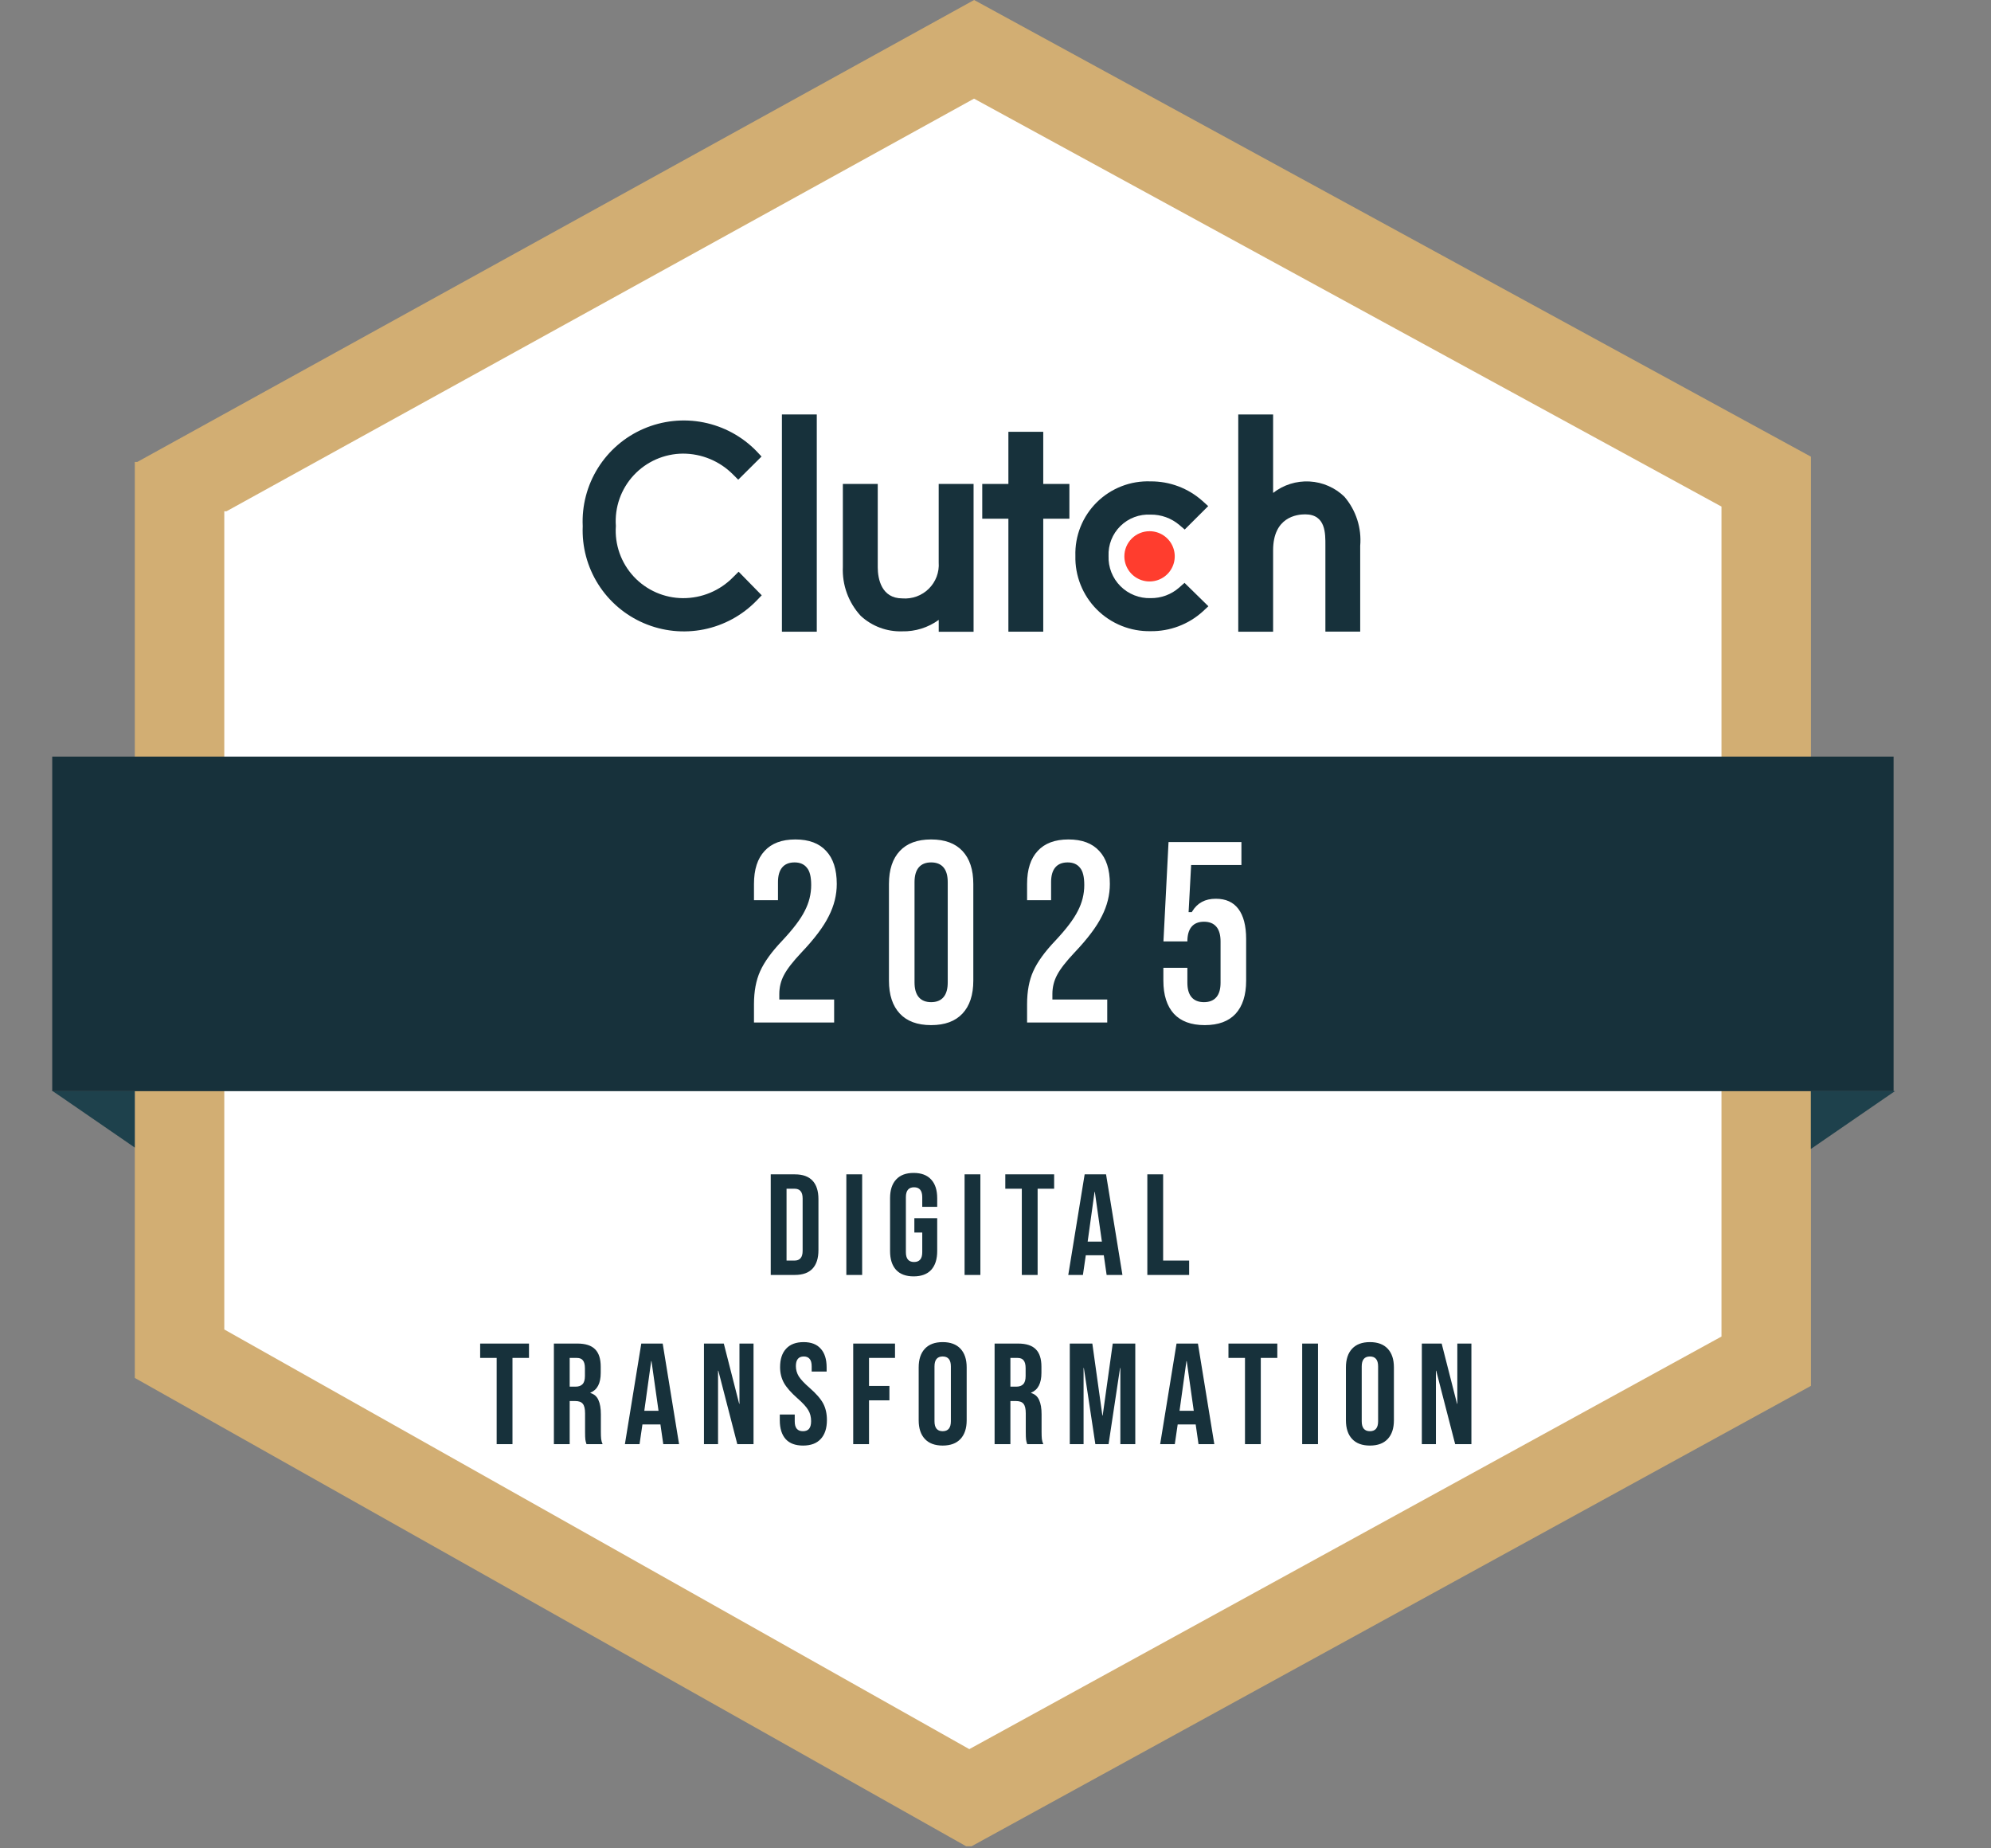 <svg width="153" height="142" viewBox="0 0 153 142" fill="none" xmlns="http://www.w3.org/2000/svg">
<rect x="0" y="0" width="153" height="142" fill="#808080" stroke="none"/>
<g clip-path="url(#clip0_21_142)">
<path d="M10.549 35.492L74.856 -1.52588e-05L139.163 35.087V106.477L74.45 141.966L10.36 105.868V35.492" fill="#D2AE73"/>
<path d="M17.407 39.281L74.85 7.579L132.289 38.922V102.687L74.487 134.388L17.236 102.145V39.281" fill="white"/>
<path d="M145.514 58.13H4.013V83.835H145.514V58.13Z" fill="#17313B"/>
<path d="M4.405 83.839H10.357V88.168L4.804 84.347L4.063 83.842C4.063 83.839 4.454 83.839 4.405 83.839Z" fill="#1E414C"/>
<path d="M145.273 83.829H139.156V88.277L144.865 84.35L145.627 83.829C145.627 83.829 145.224 83.829 145.273 83.829Z" fill="#1E414C"/>
<path d="M62.766 31.843H60.087V48.535H62.766V31.843Z" fill="#17313B"/>
<path d="M72.135 43.212C72.162 43.584 72.108 43.956 71.977 44.306C71.845 44.654 71.64 44.971 71.374 45.233C71.109 45.496 70.79 45.698 70.439 45.826C70.088 45.954 69.713 46.005 69.34 45.975C67.739 45.975 67.451 44.48 67.451 43.58V37.182H64.77V43.557C64.739 44.243 64.844 44.928 65.079 45.573C65.315 46.218 65.676 46.81 66.142 47.316C67.004 48.114 68.146 48.542 69.321 48.506C70.331 48.53 71.321 48.221 72.137 47.627V48.539H74.815V37.182H72.135V43.212Z" fill="#17313B"/>
<path d="M80.169 33.176H77.491V37.182H75.482V39.853H77.491V48.533H80.169V39.853H82.178V37.182H80.169V33.176Z" fill="#17313B"/>
<path d="M90.617 45.142C90.011 45.676 89.227 45.966 88.419 45.955C87.99 45.968 87.562 45.893 87.164 45.734C86.765 45.576 86.403 45.338 86.1 45.034C85.797 44.731 85.56 44.369 85.403 43.97C85.246 43.572 85.173 43.145 85.188 42.718C85.17 42.292 85.243 41.867 85.399 41.471C85.556 41.075 85.794 40.715 86.099 40.416C86.403 40.117 86.766 39.884 87.166 39.733C87.565 39.582 87.992 39.516 88.419 39.538C89.229 39.528 90.016 39.812 90.632 40.337L91.039 40.685L92.845 38.885L92.393 38.478C91.3 37.506 89.883 36.974 88.419 36.985C87.656 36.956 86.895 37.083 86.184 37.36C85.473 37.637 84.826 38.056 84.284 38.592C83.742 39.128 83.316 39.77 83.033 40.477C82.75 41.184 82.616 41.942 82.639 42.703C82.62 43.466 82.757 44.225 83.04 44.934C83.324 45.644 83.748 46.288 84.288 46.83C84.828 47.371 85.473 47.797 86.183 48.083C86.893 48.369 87.653 48.509 88.419 48.494C89.896 48.514 91.327 47.975 92.422 46.986L92.859 46.579L91.025 44.781L90.617 45.142Z" fill="#17313B"/>
<path d="M103.324 38.174C102.602 37.468 101.646 37.048 100.636 36.992C99.625 36.937 98.629 37.25 97.833 37.872V31.843H95.155V48.535H97.833V42.282C97.833 39.727 99.654 39.518 100.293 39.518C101.895 39.518 101.851 41.013 101.851 41.913V48.529H104.526V41.934C104.584 41.258 104.507 40.579 104.3 39.934C104.093 39.288 103.761 38.69 103.321 38.174" fill="#17313B"/>
<path d="M88.338 40.813C88.722 40.813 89.096 40.926 89.414 41.138C89.733 41.35 89.981 41.652 90.127 42.005C90.274 42.358 90.312 42.746 90.237 43.12C90.163 43.495 89.978 43.839 89.708 44.109C89.437 44.379 89.092 44.563 88.716 44.637C88.341 44.712 87.951 44.674 87.598 44.527C87.244 44.381 86.941 44.134 86.729 43.816C86.516 43.499 86.402 43.126 86.402 42.744C86.402 42.232 86.606 41.74 86.969 41.378C87.332 41.016 87.825 40.813 88.338 40.813Z" fill="#FF3D2E"/>
<path d="M56.338 44.345C55.836 44.858 55.236 45.266 54.574 45.542C53.911 45.819 53.199 45.96 52.48 45.957C51.77 45.953 51.068 45.803 50.417 45.518C49.767 45.232 49.182 44.817 48.699 44.297C48.216 43.777 47.845 43.164 47.609 42.495C47.373 41.827 47.277 41.117 47.327 40.411C47.276 39.703 47.371 38.992 47.606 38.322C47.842 37.653 48.212 37.038 48.696 36.517C49.179 35.996 49.764 35.58 50.415 35.293C51.066 35.007 51.769 34.856 52.48 34.852C53.195 34.852 53.902 34.993 54.562 35.267C55.221 35.541 55.82 35.943 56.323 36.449L56.73 36.856L58.521 35.076L58.133 34.662C57.033 33.531 55.614 32.761 54.065 32.454C52.516 32.147 50.909 32.318 49.459 32.943C48.01 33.569 46.785 34.62 45.95 35.957C45.114 37.293 44.706 38.852 44.78 40.426C44.713 41.998 45.127 43.553 45.967 44.884C46.807 46.216 48.033 47.262 49.483 47.882C50.933 48.503 52.538 48.669 54.084 48.359C55.631 48.048 57.047 47.276 58.143 46.145L58.536 45.738L56.76 43.924L56.338 44.345Z" fill="#17313B"/>
<path d="M57.814 77.153C57.814 76.145 57.976 75.285 58.298 74.572C58.621 73.846 59.199 73.047 60.032 72.173C60.852 71.299 61.417 70.553 61.726 69.935C62.049 69.316 62.21 68.671 62.21 67.999C62.21 67.394 62.109 66.977 61.908 66.749C61.719 66.507 61.437 66.386 61.061 66.386C60.295 66.386 59.911 66.85 59.911 67.777V69.289H57.814V67.918C57.814 66.776 58.097 65.902 58.661 65.297C59.226 64.679 60.046 64.369 61.121 64.369C62.197 64.369 63.017 64.679 63.581 65.297C64.146 65.902 64.428 66.776 64.428 67.918C64.428 68.779 64.22 69.619 63.803 70.439C63.4 71.259 62.694 72.2 61.686 73.262C61.027 73.961 60.584 74.532 60.355 74.976C60.127 75.406 60.012 75.87 60.012 76.367V76.669H64.227V78.686H57.814V77.153ZM71.554 78.887C70.465 78.887 69.632 78.578 69.053 77.96C68.475 77.341 68.186 76.468 68.186 75.339V67.918C68.186 66.789 68.475 65.915 69.053 65.297C69.632 64.679 70.465 64.369 71.554 64.369C72.643 64.369 73.476 64.679 74.054 65.297C74.632 65.915 74.921 66.789 74.921 67.918V75.339C74.921 76.468 74.632 77.341 74.054 77.96C73.476 78.578 72.643 78.887 71.554 78.887ZM71.554 76.871C72.32 76.871 72.703 76.407 72.703 75.48V67.777C72.703 66.85 72.32 66.386 71.554 66.386C70.788 66.386 70.404 66.85 70.404 67.777V75.48C70.404 76.407 70.788 76.871 71.554 76.871ZM78.8 77.153C78.8 76.145 78.962 75.285 79.284 74.572C79.607 73.846 80.185 73.047 81.019 72.173C81.839 71.299 82.403 70.553 82.712 69.935C83.035 69.316 83.196 68.671 83.196 67.999C83.196 67.394 83.095 66.977 82.894 66.749C82.706 66.507 82.423 66.386 82.047 66.386C81.281 66.386 80.898 66.85 80.898 67.777V69.289H78.8V67.918C78.8 66.776 79.083 65.902 79.647 65.297C80.212 64.679 81.032 64.369 82.107 64.369C83.183 64.369 84.003 64.679 84.567 65.297C85.132 65.902 85.414 66.776 85.414 67.918C85.414 68.779 85.206 69.619 84.789 70.439C84.386 71.259 83.68 72.2 82.672 73.262C82.013 73.961 81.57 74.532 81.341 74.976C81.113 75.406 80.998 75.87 80.998 76.367V76.669H85.213V78.686H78.8V77.153ZM92.58 78.887C91.505 78.887 90.685 78.585 90.12 77.98C89.556 77.362 89.273 76.481 89.273 75.339V74.23H91.371V75.5C91.371 76.414 91.754 76.871 92.52 76.871C93.286 76.871 93.669 76.414 93.669 75.5V72.334C93.669 71.407 93.286 70.943 92.52 70.943C91.754 70.943 91.371 71.407 91.371 72.334V72.455H89.273L89.677 64.571H95.524V66.588H91.653L91.471 69.955H91.512C91.928 69.269 92.567 68.927 93.427 68.927C94.234 68.927 94.845 69.202 95.262 69.753C95.679 70.304 95.887 71.104 95.887 72.153V75.339C95.887 76.481 95.605 77.362 95.04 77.98C94.476 78.585 93.656 78.887 92.58 78.887Z" fill="white"/>
<path d="M58.298 74.572L58.413 74.624L58.413 74.624L58.298 74.572ZM60.032 72.173L60.124 72.26L60.124 72.259L60.032 72.173ZM61.726 69.935L61.614 69.876L61.614 69.878L61.726 69.935ZM61.908 66.749L61.808 66.826L61.813 66.832L61.908 66.749ZM59.911 69.289V69.415H60.038V69.289H59.911ZM57.814 69.289H57.688V69.415H57.814V69.289ZM58.661 65.297L58.753 65.383L58.754 65.382L58.661 65.297ZM63.581 65.297L63.488 65.382L63.489 65.383L63.581 65.297ZM63.803 70.439L63.691 70.382L63.69 70.383L63.803 70.439ZM61.686 73.262L61.594 73.175L61.594 73.175L61.686 73.262ZM60.355 74.976L60.466 75.035L60.467 75.033L60.355 74.976ZM60.012 76.669H59.886V76.795H60.012V76.669ZM64.227 76.669H64.353V76.543H64.227V76.669ZM64.227 78.686V78.812H64.353V78.686H64.227ZM57.814 78.686H57.688V78.812H57.814V78.686ZM57.814 77.153H57.94C57.94 76.158 58.1 75.317 58.413 74.624L58.298 74.572L58.184 74.52C57.852 75.253 57.688 76.132 57.688 77.153H57.814ZM58.298 74.572L58.413 74.624C58.728 73.916 59.295 73.128 60.124 72.26L60.032 72.173L59.941 72.086C59.102 72.965 58.514 73.777 58.183 74.521L58.298 74.572ZM60.032 72.173L60.124 72.259C60.947 71.382 61.522 70.625 61.839 69.991L61.726 69.935L61.614 69.878C61.312 70.481 60.757 71.216 59.941 72.087L60.032 72.173ZM61.726 69.935L61.838 69.993C62.17 69.357 62.336 68.692 62.336 67.999H62.21H62.084C62.084 68.65 61.928 69.275 61.614 69.876L61.726 69.935ZM62.21 67.999H62.336C62.336 67.389 62.236 66.931 62.002 66.665L61.908 66.749L61.813 66.832C61.982 67.024 62.084 67.399 62.084 67.999H62.21ZM61.908 66.749L62.007 66.671C61.79 66.392 61.466 66.26 61.061 66.26V66.386V66.512C61.408 66.512 61.649 66.622 61.808 66.826L61.908 66.749ZM61.061 66.386V66.26C60.651 66.26 60.323 66.385 60.102 66.653C59.884 66.917 59.785 67.299 59.785 67.777H59.911H60.038C60.038 67.328 60.131 67.014 60.296 66.814C60.457 66.619 60.704 66.512 61.061 66.512V66.386ZM59.911 67.777H59.785V69.289H59.911H60.038V67.777H59.911ZM59.911 69.289V69.163H57.814V69.289V69.415H59.911V69.289ZM57.814 69.289H57.94V67.918H57.814H57.688V69.289H57.814ZM57.814 67.918H57.94C57.94 66.795 58.218 65.957 58.753 65.383L58.661 65.297L58.569 65.211C57.976 65.847 57.688 66.756 57.688 67.918H57.814ZM58.661 65.297L58.754 65.382C59.289 64.797 60.071 64.496 61.121 64.496V64.369V64.243C60.021 64.243 59.163 64.561 58.568 65.212L58.661 65.297ZM61.121 64.369V64.496C62.172 64.496 62.954 64.797 63.488 65.382L63.581 65.297L63.674 65.212C63.08 64.561 62.221 64.243 61.121 64.243V64.369ZM63.581 65.297L63.489 65.383C64.025 65.957 64.302 66.795 64.302 67.918H64.428H64.554C64.554 66.756 64.267 65.847 63.673 65.211L63.581 65.297ZM64.428 67.918H64.302C64.302 68.757 64.099 69.578 63.691 70.382L63.803 70.439L63.915 70.496C64.341 69.659 64.554 68.8 64.554 67.918H64.428ZM63.803 70.439L63.69 70.383C63.295 71.187 62.599 72.117 61.594 73.175L61.686 73.262L61.777 73.349C62.79 72.282 63.505 71.331 63.916 70.494L63.803 70.439ZM61.686 73.262L61.594 73.175C60.933 73.876 60.48 74.458 60.243 74.918L60.355 74.976L60.467 75.033C60.687 74.606 61.121 74.045 61.778 73.348L61.686 73.262ZM60.355 74.976L60.244 74.916C60.005 75.365 59.886 75.849 59.886 76.367H60.012H60.138C60.138 75.89 60.248 75.446 60.466 75.035L60.355 74.976ZM60.012 76.367H59.886V76.669H60.012H60.138V76.367H60.012ZM60.012 76.669V76.795H64.227V76.669V76.543H60.012V76.669ZM64.227 76.669H64.1V78.686H64.227H64.353V76.669H64.227ZM64.227 78.686V78.56H57.814V78.686V78.812H64.227V78.686ZM57.814 78.686H57.94V77.153H57.814H57.688V78.686H57.814ZM69.053 77.96L69.146 77.874L69.053 77.96ZM69.053 65.297L69.146 65.383L69.053 65.297ZM74.054 65.297L73.962 65.383L74.054 65.297ZM74.054 77.96L73.962 77.874L74.054 77.96ZM71.554 78.887V78.761C70.489 78.761 69.693 78.46 69.146 77.874L69.053 77.96L68.962 78.046C69.57 78.697 70.441 79.013 71.554 79.013V78.887ZM69.053 77.96L69.146 77.874C68.596 77.286 68.312 76.447 68.312 75.339H68.186H68.061C68.061 76.489 68.355 77.397 68.962 78.046L69.053 77.96ZM68.186 75.339H68.312V67.918H68.186H68.061V75.339H68.186ZM68.186 67.918H68.312C68.312 66.81 68.596 65.971 69.146 65.383L69.053 65.297L68.962 65.211C68.355 65.859 68.061 66.768 68.061 67.918H68.186ZM69.053 65.297L69.146 65.383C69.693 64.797 70.489 64.496 71.554 64.496V64.369V64.243C70.441 64.243 69.57 64.56 68.962 65.211L69.053 65.297ZM71.554 64.369V64.496C72.618 64.496 73.414 64.797 73.962 65.383L74.054 65.297L74.146 65.211C73.538 64.56 72.667 64.243 71.554 64.243V64.369ZM74.054 65.297L73.962 65.383C74.512 65.971 74.795 66.81 74.795 67.918H74.921H75.047C75.047 66.768 74.752 65.859 74.146 65.211L74.054 65.297ZM74.921 67.918H74.795V75.339H74.921H75.047V67.918H74.921ZM74.921 75.339H74.795C74.795 76.447 74.512 77.286 73.962 77.874L74.054 77.96L74.146 78.046C74.752 77.397 75.047 76.489 75.047 75.339H74.921ZM74.054 77.96L73.962 77.874C73.414 78.46 72.618 78.761 71.554 78.761V78.887V79.013C72.667 79.013 73.538 78.697 74.146 78.046L74.054 77.96ZM71.554 76.871V76.997C71.963 76.997 72.291 76.872 72.513 76.603C72.731 76.34 72.829 75.958 72.829 75.48H72.703H72.577C72.577 75.929 72.484 76.243 72.319 76.443C72.157 76.638 71.91 76.745 71.554 76.745V76.871ZM72.703 75.48H72.829V67.777H72.703H72.577V75.48H72.703ZM72.703 67.777H72.829C72.829 67.299 72.731 66.917 72.513 66.653C72.291 66.385 71.963 66.26 71.554 66.26V66.386V66.512C71.91 66.512 72.157 66.619 72.319 66.814C72.484 67.014 72.577 67.328 72.577 67.777H72.703ZM71.554 66.386V66.26C71.144 66.26 70.817 66.385 70.595 66.653C70.377 66.917 70.278 67.299 70.278 67.777H70.404H70.531C70.531 67.328 70.624 67.014 70.789 66.814C70.95 66.619 71.197 66.512 71.554 66.512V66.386ZM70.404 67.777H70.278V75.48H70.404H70.531V67.777H70.404ZM70.404 75.48H70.278C70.278 75.958 70.377 76.34 70.595 76.603C70.817 76.872 71.144 76.997 71.554 76.997V76.871V76.745C71.197 76.745 70.95 76.638 70.789 76.443C70.624 76.243 70.531 75.929 70.531 75.48H70.404ZM79.284 74.572L79.399 74.624L79.4 74.624L79.284 74.572ZM81.019 72.173L81.11 72.26L81.111 72.259L81.019 72.173ZM82.712 69.935L82.601 69.876L82.6 69.878L82.712 69.935ZM82.894 66.749L82.794 66.826L82.799 66.832L82.894 66.749ZM80.898 69.289V69.415H81.024V69.289H80.898ZM78.8 69.289H78.674V69.415H78.8V69.289ZM79.647 65.297L79.74 65.383L79.74 65.382L79.647 65.297ZM84.567 65.297L84.474 65.382L84.475 65.383L84.567 65.297ZM84.789 70.439L84.677 70.382L84.676 70.383L84.789 70.439ZM82.672 73.262L82.581 73.175L82.58 73.175L82.672 73.262ZM81.341 74.976L81.453 75.035L81.453 75.033L81.341 74.976ZM80.998 76.669H80.872V76.795H80.998V76.669ZM85.213 76.669H85.339V76.543H85.213V76.669ZM85.213 78.686V78.812H85.339V78.686H85.213ZM78.8 78.686H78.674V78.812H78.8V78.686ZM78.8 77.153H78.927C78.927 76.158 79.086 75.317 79.399 74.624L79.284 74.572L79.17 74.52C78.838 75.253 78.674 76.132 78.674 77.153H78.8ZM79.284 74.572L79.4 74.624C79.714 73.916 80.282 73.128 81.11 72.26L81.019 72.173L80.927 72.086C80.089 72.965 79.5 73.777 79.169 74.521L79.284 74.572ZM81.019 72.173L81.111 72.259C81.934 71.382 82.508 70.625 82.825 69.991L82.712 69.935L82.6 69.878C82.299 70.481 81.743 71.216 80.927 72.087L81.019 72.173ZM82.712 69.935L82.824 69.993C83.156 69.357 83.322 68.692 83.322 67.999H83.196H83.07C83.07 68.65 82.914 69.275 82.601 69.876L82.712 69.935ZM83.196 67.999H83.322C83.322 67.389 83.222 66.931 82.988 66.665L82.894 66.749L82.799 66.832C82.968 67.024 83.07 67.399 83.07 67.999H83.196ZM82.894 66.749L82.993 66.671C82.776 66.392 82.452 66.26 82.047 66.26V66.386V66.512C82.394 66.512 82.635 66.622 82.794 66.826L82.894 66.749ZM82.047 66.386V66.26C81.637 66.26 81.309 66.385 81.088 66.653C80.87 66.917 80.772 67.299 80.772 67.777H80.898H81.024C81.024 67.328 81.117 67.014 81.282 66.814C81.443 66.619 81.69 66.512 82.047 66.512V66.386ZM80.898 67.777H80.772V69.289H80.898H81.024V67.777H80.898ZM80.898 69.289V69.163H78.8V69.289V69.415H80.898V69.289ZM78.8 69.289H78.927V67.918H78.8H78.674V69.289H78.8ZM78.8 67.918H78.927C78.927 66.795 79.204 65.957 79.74 65.383L79.647 65.297L79.555 65.211C78.962 65.847 78.674 66.756 78.674 67.918H78.8ZM79.647 65.297L79.74 65.382C80.275 64.797 81.057 64.496 82.107 64.496V64.369V64.243C81.007 64.243 80.149 64.561 79.554 65.212L79.647 65.297ZM82.107 64.369V64.496C83.158 64.496 83.94 64.797 84.474 65.382L84.567 65.297L84.66 65.212C84.066 64.561 83.207 64.243 82.107 64.243V64.369ZM84.567 65.297L84.475 65.383C85.011 65.957 85.288 66.795 85.288 67.918H85.414H85.54C85.54 66.756 85.253 65.847 84.659 65.211L84.567 65.297ZM85.414 67.918H85.288C85.288 68.757 85.085 69.578 84.677 70.382L84.789 70.439L84.901 70.496C85.327 69.659 85.54 68.8 85.54 67.918H85.414ZM84.789 70.439L84.676 70.383C84.281 71.187 83.585 72.117 82.581 73.175L82.672 73.262L82.763 73.349C83.776 72.282 84.491 71.331 84.902 70.494L84.789 70.439ZM82.672 73.262L82.58 73.175C81.919 73.876 81.466 74.458 81.229 74.918L81.341 74.976L81.453 75.033C81.673 74.606 82.107 74.045 82.764 73.348L82.672 73.262ZM81.341 74.976L81.23 74.916C80.992 75.365 80.872 75.849 80.872 76.367H80.998H81.124C81.124 75.89 81.234 75.446 81.453 75.035L81.341 74.976ZM80.998 76.367H80.872V76.669H80.998H81.124V76.367H80.998ZM80.998 76.669V76.795H85.213V76.669V76.543H80.998V76.669ZM85.213 76.669H85.087V78.686H85.213H85.339V76.669H85.213ZM85.213 78.686V78.56H78.8V78.686V78.812H85.213V78.686ZM78.8 78.686H78.927V77.153H78.8H78.674V78.686H78.8ZM90.12 77.98L90.027 78.065L90.028 78.066L90.12 77.98ZM89.273 74.23V74.103H89.147V74.23H89.273ZM91.371 74.23H91.496V74.103H91.371V74.23ZM91.371 72.455V72.581H91.496V72.455H91.371ZM89.273 72.455L89.148 72.449L89.141 72.581H89.273V72.455ZM89.677 64.571V64.445H89.557L89.551 64.565L89.677 64.571ZM95.524 64.571H95.65V64.445H95.524V64.571ZM95.524 66.588V66.713H95.65V66.588H95.524ZM91.653 66.588V66.461H91.533L91.527 66.581L91.653 66.588ZM91.471 69.955L91.346 69.948L91.338 70.081H91.471V69.955ZM91.512 69.955V70.081H91.582L91.619 70.02L91.512 69.955ZM95.262 69.753L95.162 69.829L95.262 69.753ZM95.04 77.98L95.132 78.066L95.133 78.065L95.04 77.98ZM92.58 78.887V78.761C91.529 78.761 90.747 78.466 90.213 77.894L90.12 77.98L90.028 78.066C90.623 78.704 91.481 79.013 92.58 79.013V78.887ZM90.12 77.98L90.213 77.895C89.677 77.307 89.4 76.461 89.4 75.339H89.273H89.147C89.147 76.501 89.435 77.416 90.027 78.065L90.12 77.98ZM89.273 75.339H89.4V74.23H89.273H89.147V75.339H89.273ZM89.273 74.23V74.356H91.371V74.23V74.103H89.273V74.23ZM91.371 74.23H91.245V75.5H91.371H91.496V74.23H91.371ZM91.371 75.5H91.245C91.245 75.972 91.343 76.349 91.561 76.609C91.783 76.874 92.111 76.997 92.52 76.997V76.871V76.745C92.162 76.745 91.915 76.639 91.754 76.447C91.59 76.251 91.496 75.942 91.496 75.5H91.371ZM92.52 76.871V76.997C92.929 76.997 93.256 76.874 93.478 76.609C93.697 76.349 93.795 75.972 93.795 75.5H93.669H93.543C93.543 75.942 93.45 76.251 93.285 76.447C93.124 76.639 92.877 76.745 92.52 76.745V76.871ZM93.669 75.5H93.795V72.334H93.669H93.543V75.5H93.669ZM93.669 72.334H93.795C93.795 71.856 93.697 71.474 93.479 71.21C93.257 70.942 92.929 70.817 92.52 70.817V70.943V71.069C92.876 71.069 93.123 71.176 93.285 71.371C93.45 71.571 93.543 71.885 93.543 72.334H93.669ZM92.52 70.943V70.817C92.11 70.817 91.782 70.942 91.561 71.21C91.343 71.474 91.245 71.856 91.245 72.334H91.371H91.496C91.496 71.885 91.59 71.571 91.755 71.371C91.916 71.176 92.163 71.069 92.52 71.069V70.943ZM91.371 72.334H91.245V72.455H91.371H91.496V72.334H91.371ZM91.371 72.455V72.329H89.273V72.455V72.581H91.371V72.455ZM89.273 72.455L89.399 72.462L89.803 64.578L89.677 64.571L89.551 64.565L89.148 72.449L89.273 72.455ZM89.677 64.571V64.697H95.524V64.571V64.445H89.677V64.571ZM95.524 64.571H95.398V66.588H95.524H95.65V64.571H95.524ZM95.524 66.588V66.461H91.653V66.588V66.713H95.524V66.588ZM91.653 66.588L91.527 66.581L91.346 69.948L91.471 69.955L91.597 69.962L91.779 66.594L91.653 66.588ZM91.471 69.955V70.081H91.512V69.955V69.829H91.471V69.955ZM91.512 69.955L91.619 70.02C92.011 69.376 92.607 69.052 93.427 69.052V68.927V68.8C92.527 68.8 91.845 69.163 91.404 69.889L91.512 69.955ZM93.427 68.927V69.052C94.202 69.052 94.773 69.315 95.162 69.829L95.262 69.753L95.363 69.677C94.918 69.089 94.266 68.8 93.427 68.8V68.927ZM95.262 69.753L95.162 69.829C95.555 70.35 95.761 71.118 95.761 72.153H95.887H96.013C96.013 71.09 95.802 70.259 95.363 69.677L95.262 69.753ZM95.887 72.153H95.761V75.339H95.887H96.013V72.153H95.887ZM95.887 75.339H95.761C95.761 76.461 95.484 77.307 94.947 77.895L95.04 77.98L95.133 78.065C95.726 77.416 96.013 76.501 96.013 75.339H95.887ZM95.04 77.98L94.948 77.894C94.414 78.466 93.632 78.761 92.58 78.761V78.887V79.013C93.68 79.013 94.537 78.704 95.132 78.066L95.04 77.98Z" fill="#17313B"/>
<path d="M59.228 90.227H61.083C61.687 90.227 62.139 90.389 62.441 90.713C62.743 91.036 62.894 91.511 62.894 92.137V96.045C62.894 96.671 62.743 97.145 62.441 97.469C62.139 97.793 61.687 97.955 61.083 97.955H59.228V90.227ZM61.061 96.851C61.26 96.851 61.411 96.792 61.514 96.674C61.624 96.556 61.679 96.365 61.679 96.1V92.082C61.679 91.817 61.624 91.625 61.514 91.507C61.411 91.39 61.26 91.331 61.061 91.331H60.443V96.851H61.061ZM65.038 90.227H66.253V97.955H65.038V90.227ZM70.209 98.065C69.62 98.065 69.171 97.9 68.862 97.568C68.553 97.23 68.398 96.748 68.398 96.122V92.059C68.398 91.434 68.553 90.956 68.862 90.624C69.171 90.286 69.62 90.117 70.209 90.117C70.798 90.117 71.247 90.286 71.556 90.624C71.865 90.956 72.02 91.434 72.02 92.059V92.722H70.871V91.982C70.871 91.474 70.662 91.22 70.242 91.22C69.823 91.22 69.613 91.474 69.613 91.982V96.21C69.613 96.711 69.823 96.961 70.242 96.961C70.662 96.961 70.871 96.711 70.871 96.21V94.698H70.264V93.594H72.02V96.122C72.02 96.748 71.865 97.23 71.556 97.568C71.247 97.9 70.798 98.065 70.209 98.065ZM74.124 90.227H75.338V97.955H74.124V90.227ZM78.522 91.331H77.253V90.227H81.006V91.331H79.737V97.955H78.522V91.331ZM83.351 90.227H84.996L86.254 97.955H85.04L84.819 96.42V96.442H83.439L83.218 97.955H82.092L83.351 90.227ZM84.675 95.394L84.134 91.574H84.112L83.582 95.394H84.675ZM88.168 90.227H89.382V96.851H91.381V97.955H88.168V90.227ZM38.167 104.331H36.898V103.227H40.651V104.331H39.382V110.955H38.167V104.331ZM42.564 103.227H44.364C44.989 103.227 45.446 103.374 45.733 103.668C46.02 103.955 46.163 104.401 46.163 105.004V105.479C46.163 106.281 45.898 106.789 45.368 107.002V107.025C45.663 107.113 45.869 107.293 45.986 107.566C46.111 107.838 46.174 108.202 46.174 108.658V110.016C46.174 110.237 46.181 110.417 46.196 110.557C46.211 110.69 46.248 110.822 46.307 110.955H45.07C45.026 110.83 44.996 110.712 44.982 110.601C44.967 110.491 44.96 110.292 44.96 110.005V108.592C44.96 108.239 44.901 107.992 44.783 107.853C44.673 107.713 44.478 107.643 44.198 107.643H43.778V110.955H42.564V103.227ZM44.22 106.539C44.463 106.539 44.643 106.476 44.761 106.351C44.886 106.226 44.949 106.016 44.949 105.722V105.126C44.949 104.846 44.897 104.644 44.794 104.519C44.698 104.393 44.544 104.331 44.33 104.331H43.778V106.539H44.22ZM49.28 103.227H50.925L52.183 110.955H50.969L50.748 109.42V109.442H49.368L49.147 110.955H48.021L49.28 103.227ZM50.605 108.394L50.064 104.574H50.042L49.512 108.394H50.605ZM54.097 103.227H55.621L56.802 107.853H56.824V103.227H57.906V110.955H56.658L55.201 105.313H55.179V110.955H54.097V103.227ZM61.712 111.065C61.123 111.065 60.678 110.9 60.376 110.568C60.075 110.23 59.924 109.748 59.924 109.122V108.681H61.072V109.21C61.072 109.711 61.282 109.961 61.701 109.961C61.907 109.961 62.062 109.902 62.165 109.785C62.275 109.659 62.33 109.461 62.33 109.188C62.33 108.865 62.257 108.581 62.11 108.338C61.962 108.088 61.69 107.79 61.293 107.444C60.792 107.002 60.443 106.605 60.244 106.252C60.045 105.891 59.946 105.486 59.946 105.037C59.946 104.427 60.1 103.955 60.409 103.624C60.718 103.286 61.167 103.116 61.756 103.116C62.338 103.116 62.776 103.286 63.07 103.624C63.372 103.955 63.523 104.434 63.523 105.059V105.38H62.374V104.982C62.374 104.717 62.323 104.526 62.22 104.408C62.117 104.283 61.966 104.22 61.767 104.22C61.362 104.22 61.16 104.467 61.16 104.96C61.16 105.24 61.234 105.501 61.381 105.744C61.535 105.987 61.812 106.281 62.209 106.627C62.717 107.069 63.066 107.47 63.258 107.83C63.449 108.191 63.545 108.614 63.545 109.1C63.545 109.733 63.386 110.219 63.07 110.557C62.761 110.896 62.308 111.065 61.712 111.065ZM65.566 103.227H68.778V104.331H66.78V106.484H68.348V107.588H66.78V110.955H65.566V103.227ZM72.441 111.065C71.845 111.065 71.388 110.896 71.072 110.557C70.755 110.219 70.597 109.74 70.597 109.122V105.059C70.597 104.441 70.755 103.963 71.072 103.624C71.388 103.286 71.845 103.116 72.441 103.116C73.037 103.116 73.493 103.286 73.81 103.624C74.126 103.963 74.285 104.441 74.285 105.059V109.122C74.285 109.74 74.126 110.219 73.81 110.557C73.493 110.896 73.037 111.065 72.441 111.065ZM72.441 109.961C72.86 109.961 73.07 109.707 73.07 109.199V104.982C73.07 104.474 72.86 104.22 72.441 104.22C72.021 104.22 71.812 104.474 71.812 104.982V109.199C71.812 109.707 72.021 109.961 72.441 109.961ZM76.431 103.227H78.23C78.856 103.227 79.312 103.374 79.599 103.668C79.886 103.955 80.03 104.401 80.03 105.004V105.479C80.03 106.281 79.765 106.789 79.235 107.002V107.025C79.529 107.113 79.735 107.293 79.853 107.566C79.978 107.838 80.041 108.202 80.041 108.658V110.016C80.041 110.237 80.048 110.417 80.063 110.557C80.078 110.69 80.114 110.822 80.173 110.955H78.937C78.892 110.83 78.863 110.712 78.848 110.601C78.834 110.491 78.826 110.292 78.826 110.005V108.592C78.826 108.239 78.767 107.992 78.65 107.853C78.539 107.713 78.344 107.643 78.064 107.643H77.645V110.955H76.431V103.227ZM78.087 106.539C78.329 106.539 78.51 106.476 78.628 106.351C78.753 106.226 78.815 106.016 78.815 105.722V105.126C78.815 104.846 78.764 104.644 78.661 104.519C78.565 104.393 78.41 104.331 78.197 104.331H77.645V106.539H78.087ZM82.208 103.227H83.941L84.714 108.758H84.736L85.509 103.227H87.242V110.955H86.094V105.104H86.072L85.189 110.955H84.173L83.29 105.104H83.268V110.955H82.208V103.227ZM90.412 103.227H92.056L93.315 110.955H92.101L91.88 109.42V109.442H90.5L90.279 110.955H89.153L90.412 103.227ZM91.736 108.394L91.195 104.574H91.173L90.643 108.394H91.736ZM95.672 104.331H94.402V103.227H98.156V104.331H96.886V110.955H95.672V104.331ZM100.068 103.227H101.283V110.955H100.068V103.227ZM105.272 111.065C104.676 111.065 104.22 110.896 103.904 110.557C103.587 110.219 103.429 109.74 103.429 109.122V105.059C103.429 104.441 103.587 103.963 103.904 103.624C104.22 103.286 104.676 103.116 105.272 103.116C105.869 103.116 106.325 103.286 106.641 103.624C106.958 103.963 107.116 104.441 107.116 105.059V109.122C107.116 109.74 106.958 110.219 106.641 110.557C106.325 110.896 105.869 111.065 105.272 111.065ZM105.272 109.961C105.692 109.961 105.902 109.707 105.902 109.199V104.982C105.902 104.474 105.692 104.22 105.272 104.22C104.853 104.22 104.643 104.474 104.643 104.982V109.199C104.643 109.707 104.853 109.961 105.272 109.961ZM109.262 103.227H110.786L111.967 107.853H111.989V103.227H113.071V110.955H111.823L110.366 105.313H110.344V110.955H109.262V103.227Z" fill="#17313B"/>
</g>
<defs>
<clipPath id="clip0_21_142">
<rect width="152.487" height="141.848" fill="white"/>
</clipPath>
</defs>
</svg>
